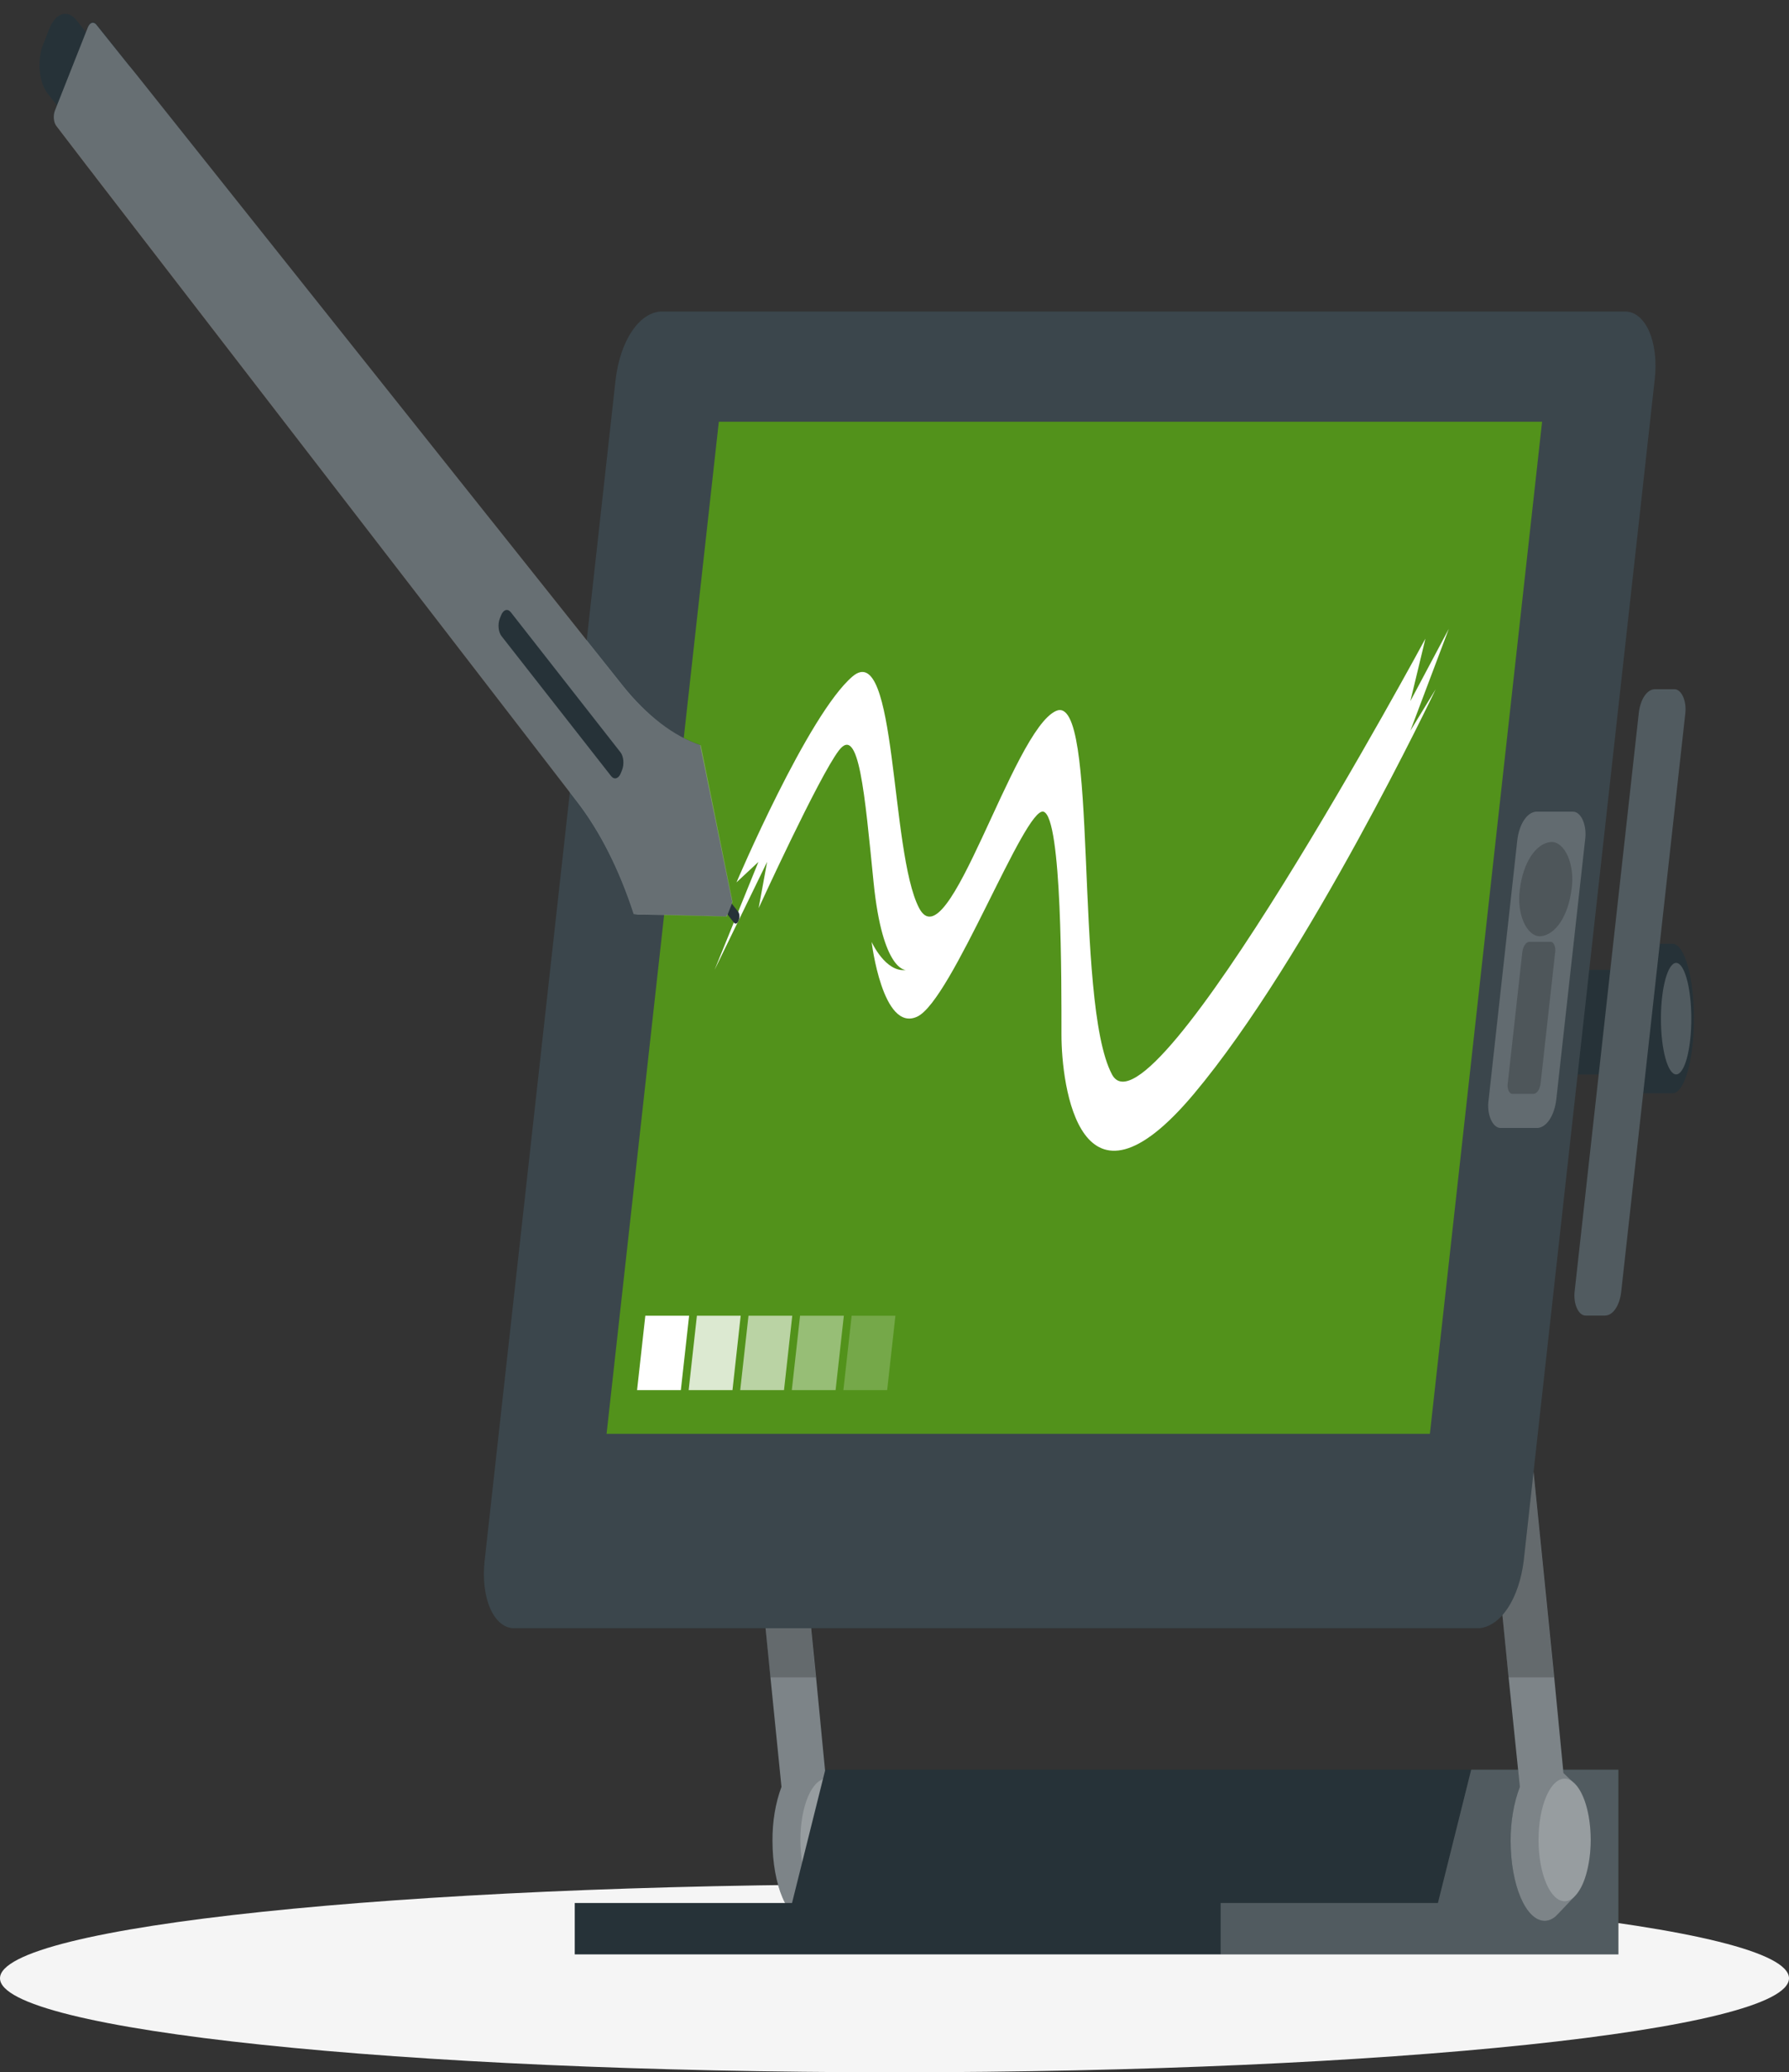 <svg width="196" height="227" viewBox="0 0 196 227" fill="none" xmlns="http://www.w3.org/2000/svg">
<rect x="0" y="0" width="196" height="227" fill="#333333" stroke="none"/>
<path d="M98 227C152.124 227 196 222.39 196 216.703C196 211.017 152.124 206.407 98 206.407C43.876 206.407 0 211.017 0 216.703C0 222.39 43.876 227 98 227Z" fill="#F5F5F5"/>
<path d="M93.406 201.549C93.408 202.862 93.234 204.157 92.9 205.324C92.619 206.347 92.174 207.193 91.621 207.753C91.621 207.753 89.726 209.799 89.468 210C89.118 210.268 88.742 210.407 88.361 210.409C86.299 210.409 84.631 206.488 84.631 201.649C84.616 199.543 84.96 197.48 85.617 195.737L84.409 183.739L81.32 152.64L74.649 85.985H79.622L86.279 152.64L89.408 183.739L90.418 194.209L91.46 195.209C92.597 196.11 93.406 198.602 93.406 201.549Z" fill="#263238"/>
<path opacity="0.4" d="M93.406 201.549C93.408 202.862 93.234 204.157 92.9 205.324C92.619 206.347 92.174 207.193 91.621 207.753C91.621 207.753 89.726 209.799 89.468 210C89.118 210.268 88.742 210.407 88.361 210.409C86.299 210.409 84.631 206.488 84.631 201.649C84.616 199.543 84.96 197.48 85.617 195.737L84.409 183.739L81.32 152.64L74.649 85.985H79.622L86.279 152.64L89.408 183.739L90.418 194.209L91.46 195.209C92.597 196.11 93.406 198.602 93.406 201.549Z" fill="white"/>
<path opacity="0.2" d="M93.406 201.549C93.406 205.251 92.127 208.262 90.55 208.262C88.973 208.262 87.689 205.251 87.689 201.549C87.689 197.847 88.968 194.837 90.55 194.837C92.132 194.837 93.406 197.838 93.406 201.549Z" fill="white"/>
<path opacity="0.2" d="M89.382 183.739H84.409L81.305 152.64L74.649 85.985H79.622L86.279 152.64L89.382 183.739Z" fill="black"/>
<path d="M179.568 106.241H157.293V117.702H179.568V106.241Z" fill="#263238"/>
<path d="M177.617 141.498L184.643 78.117C184.678 77.799 184.673 77.471 184.63 77.157C184.586 76.843 184.504 76.55 184.39 76.3C184.276 76.049 184.133 75.847 183.97 75.708C183.808 75.57 183.63 75.497 183.45 75.497H181.312C180.895 75.497 180.491 75.757 180.168 76.233C179.846 76.709 179.625 77.371 179.543 78.107L172.512 141.488C172.477 141.806 172.482 142.134 172.525 142.448C172.569 142.762 172.651 143.055 172.765 143.305C172.879 143.556 173.022 143.758 173.185 143.897C173.347 144.035 173.525 144.108 173.705 144.108H175.838C176.257 144.112 176.663 143.854 176.988 143.378C177.313 142.901 177.535 142.237 177.617 141.498Z" fill="#263238"/>
<path d="M183.243 103.385H178.926C177.627 103.385 176.581 107.024 176.581 111.572C176.581 116.12 177.627 119.758 178.926 119.758H183.243C184.537 119.758 185.588 116.12 185.588 111.572C185.588 107.024 184.537 103.385 183.243 103.385Z" fill="#263238"/>
<path opacity="0.2" d="M185.3 111.59C185.3 114.964 184.557 117.693 183.637 117.693C182.717 117.693 181.969 114.964 181.969 111.59C181.969 108.215 182.717 105.477 183.637 105.477C184.557 105.477 185.3 108.242 185.3 111.59Z" fill="white"/>
<path opacity="0.2" d="M177.617 141.498L184.643 78.117C184.678 77.799 184.673 77.471 184.63 77.157C184.586 76.843 184.504 76.55 184.39 76.3C184.276 76.049 184.133 75.847 183.97 75.708C183.808 75.57 183.63 75.497 183.45 75.497H181.312C180.895 75.497 180.491 75.757 180.168 76.233C179.846 76.709 179.625 77.371 179.543 78.107L172.512 141.488C172.477 141.806 172.482 142.134 172.525 142.448C172.569 142.762 172.651 143.055 172.765 143.305C172.879 143.556 173.022 143.758 173.185 143.897C173.347 144.035 173.525 144.108 173.705 144.108H175.838C176.257 144.112 176.663 143.854 176.988 143.378C177.313 142.901 177.535 142.237 177.617 141.498Z" fill="white"/>
<path d="M177.309 193.854V214.084H62.968V208.453H86.774L90.418 193.854H177.309Z" fill="#263238"/>
<path opacity="0.2" d="M177.309 193.854V214.084H133.73V208.453H157.536L161.18 193.854H177.309Z" fill="white"/>
<path d="M174.276 201.549C174.278 202.862 174.105 204.157 173.771 205.324C173.49 206.347 173.044 207.193 172.492 207.753C172.492 207.753 170.597 209.799 170.339 210C169.989 210.268 169.612 210.407 169.232 210.409C167.17 210.409 165.502 206.488 165.502 201.649C165.494 199.539 165.847 197.474 166.513 195.737L165.279 183.739L162.191 152.64L155.519 85.985H160.493L167.149 152.64L170.278 183.739L171.289 194.209L172.33 195.209C173.468 196.11 174.276 198.602 174.276 201.549Z" fill="#263238"/>
<path opacity="0.4" d="M174.276 201.549C174.278 202.862 174.105 204.157 173.771 205.324C173.49 206.347 173.044 207.193 172.492 207.753C172.492 207.753 170.597 209.799 170.339 210C169.989 210.268 169.612 210.407 169.232 210.409C167.17 210.409 165.502 206.488 165.502 201.649C165.494 199.539 165.847 197.474 166.513 195.737L165.279 183.739L162.191 152.64L155.519 85.985H160.493L167.149 152.64L170.278 183.739L171.289 194.209L172.33 195.209C173.468 196.11 174.276 198.602 174.276 201.549Z" fill="white"/>
<path opacity="0.2" d="M174.276 201.549C174.276 205.251 172.997 208.262 171.42 208.262C169.843 208.262 168.56 205.251 168.56 201.549C168.56 197.847 169.838 194.837 171.42 194.837C173.002 194.837 174.276 197.838 174.276 201.549Z" fill="white"/>
<path opacity="0.2" d="M170.253 183.739H165.279L162.176 152.64L155.519 85.985H160.493L167.149 152.64L170.253 183.739Z" fill="black"/>
<path d="M162.055 178.355H56.331C54.092 178.355 52.642 175.034 53.097 170.95L67.451 41.532C67.698 39.504 68.31 37.679 69.192 36.341C70.074 35.002 71.176 34.224 72.329 34.128H178.052C180.291 34.128 181.742 37.448 181.292 41.532L166.937 170.95C166.689 172.979 166.076 174.804 165.194 176.143C164.311 177.482 163.208 178.259 162.055 178.355Z" fill="#263238"/>
<path opacity="0.1" d="M162.055 178.355H56.331C54.092 178.355 52.642 175.034 53.097 170.95L67.451 41.532C67.698 39.504 68.31 37.679 69.192 36.341C70.074 35.002 71.176 34.224 72.329 34.128H178.052C180.291 34.128 181.742 37.448 181.292 41.532L166.937 170.95C166.689 172.979 166.076 174.804 165.194 176.143C164.311 177.482 163.208 178.259 162.055 178.355Z" fill="white"/>
<path d="M156.657 157.061H66.456L78.753 46.199H168.949L156.657 157.061Z" fill="#52921B"/>
<path opacity="0.2" d="M168.444 123.56H164.445C164.233 123.572 164.021 123.494 163.828 123.333C163.635 123.171 163.466 122.93 163.334 122.629C163.203 122.328 163.112 121.976 163.07 121.601C163.027 121.225 163.035 120.837 163.091 120.468L166.235 92.015C166.338 91.172 166.591 90.413 166.956 89.853C167.321 89.293 167.778 88.963 168.256 88.913H172.3C172.513 88.901 172.725 88.98 172.919 89.142C173.113 89.304 173.282 89.545 173.415 89.847C173.547 90.149 173.638 90.502 173.681 90.879C173.723 91.255 173.716 91.644 173.66 92.015L170.501 120.468C170.397 121.32 170.138 122.087 169.766 122.647C169.394 123.207 168.928 123.528 168.444 123.56Z" fill="white"/>
<path opacity="0.2" d="M172.179 97.391C172.007 98.806 171.58 100.08 170.965 101.014C170.35 101.948 169.581 102.491 168.777 102.557C168.422 102.576 168.07 102.444 167.748 102.173C167.426 101.902 167.144 101.499 166.925 100.997C166.705 100.495 166.554 99.907 166.483 99.281C166.413 98.655 166.424 98.008 166.518 97.391C166.69 95.978 167.117 94.706 167.732 93.774C168.347 92.841 169.116 92.3 169.919 92.234C170.274 92.214 170.626 92.344 170.948 92.614C171.27 92.884 171.552 93.286 171.771 93.787C171.991 94.289 172.142 94.876 172.213 95.502C172.284 96.128 172.272 96.775 172.179 97.391Z" fill="black"/>
<path opacity="0.2" d="M168.029 119.822H165.694C165.614 119.827 165.535 119.799 165.463 119.738C165.39 119.678 165.327 119.588 165.278 119.475C165.228 119.363 165.195 119.231 165.179 119.09C165.164 118.95 165.167 118.805 165.188 118.667L166.78 104.322C166.818 104.006 166.913 103.721 167.05 103.512C167.187 103.303 167.359 103.182 167.539 103.167H169.874C169.953 103.162 170.033 103.19 170.105 103.25C170.177 103.311 170.24 103.401 170.29 103.513C170.339 103.626 170.373 103.758 170.388 103.898C170.404 104.039 170.401 104.184 170.379 104.322L168.787 118.667C168.749 118.983 168.654 119.268 168.517 119.476C168.38 119.685 168.208 119.807 168.029 119.822Z" fill="black"/>
<path d="M80.689 96.654C80.689 96.654 88.518 78.244 93.406 74.096C98.293 69.948 97.495 93.352 100.694 99.465C103.893 105.577 110.894 80.045 115.69 77.88C120.487 75.715 117.566 109.662 121.827 117.693C126.087 125.725 156.166 69.957 156.166 69.957L154.518 76.798L158.729 68.884L154.518 80.045L157.293 75.497C157.293 75.497 143.323 104.904 130.803 119.822C118.283 134.739 116.292 118.912 116.292 113.345C116.292 107.779 116.363 89.523 114.326 88.913C112.289 88.304 104.293 109.589 100.492 111.362C96.691 113.136 95.493 103.176 95.493 103.176C95.493 103.176 97.009 106.551 99.249 106.25C99.249 106.25 96.696 106.442 95.71 96.663C94.725 86.885 94.108 79.326 91.909 82.201C89.711 85.075 83.115 99.483 83.115 99.483L84.045 94.407L78.288 106.241L83.09 94.417L80.689 96.654Z" fill="white"/>
<path d="M74.593 152.276H69.796L70.701 144.126H75.498L74.593 152.276Z" fill="white"/>
<path opacity="0.8" d="M80.249 152.276H75.447L76.352 144.126H81.149L80.249 152.276Z" fill="white"/>
<path opacity="0.6" d="M85.895 152.276H81.098L82.003 144.126H86.799L85.895 152.276Z" fill="white"/>
<path opacity="0.4" d="M91.546 152.276H86.749L87.654 144.126H92.45L91.546 152.276Z" fill="white"/>
<path opacity="0.2" d="M97.197 152.276H92.4L93.305 144.126H98.101L97.197 152.276Z" fill="white"/>
<path d="M80.887 100.91L80.951 100.747C81.062 100.465 81.025 100.073 80.868 99.872L78.581 96.951C78.424 96.75 78.206 96.817 78.094 97.099L78.03 97.263C77.919 97.545 77.956 97.937 78.113 98.138L80.4 101.059C80.558 101.26 80.775 101.193 80.887 100.91Z" fill="#263238"/>
<path d="M11.487 6.18L8.322 14.206L5.222 10.248C4.761 9.659 4.448 8.764 4.354 7.76C4.259 6.756 4.39 5.726 4.717 4.896L5.413 3.13C5.741 2.3 6.238 1.738 6.795 1.567C7.353 1.397 7.926 1.632 8.387 2.221L11.487 6.18Z" fill="#263238"/>
<path d="M69.433 100.137L79.587 100.382L80.219 98.781L76.711 81.608C73.632 80.532 70.715 78.297 68.149 75.05L10.564 2.664C10.417 2.479 10.235 2.406 10.058 2.46C9.881 2.515 9.723 2.693 9.619 2.955L6.02 12.051C5.968 12.181 5.931 12.329 5.911 12.485C5.891 12.64 5.888 12.802 5.903 12.96C5.917 13.118 5.949 13.269 5.996 13.405C6.043 13.541 6.104 13.659 6.177 13.752L63.155 87.693C65.708 90.98 67.847 95.198 69.433 100.073V100.137Z" fill="#263238"/>
<path opacity="0.3" d="M69.428 100.137C67.847 95.258 65.712 91.036 63.16 87.748L49.417 69.92L48.942 69.301L48.472 68.692L10.599 19.573L10.129 18.955L9.654 18.346L6.172 13.797C6.1 13.704 6.039 13.587 5.992 13.451C5.946 13.316 5.915 13.165 5.901 13.008C5.887 12.851 5.89 12.69 5.91 12.536C5.931 12.381 5.968 12.235 6.02 12.106L9.619 3.01C9.722 2.746 9.878 2.567 10.054 2.511C10.231 2.454 10.412 2.526 10.559 2.709L14.097 7.13L14.602 7.74L15.083 8.34L53.36 56.421L54.32 57.622L68.204 75.068C69.502 76.699 70.889 78.086 72.344 79.207C73.767 80.301 75.251 81.116 76.772 81.635L76.928 82.391L77.171 83.591L80.259 98.8L79.627 100.401L70.626 100.191H69.913L69.428 100.137Z" fill="white"/>
<path d="M68.021 84.683L68.158 84.334C68.404 83.711 68.323 82.848 67.977 82.406L55.969 67.072C55.623 66.63 55.143 66.777 54.898 67.4L54.76 67.749C54.515 68.371 54.596 69.234 54.942 69.676L66.95 85.01C67.296 85.452 67.775 85.305 68.021 84.683Z" fill="#263238"/>
</svg>
